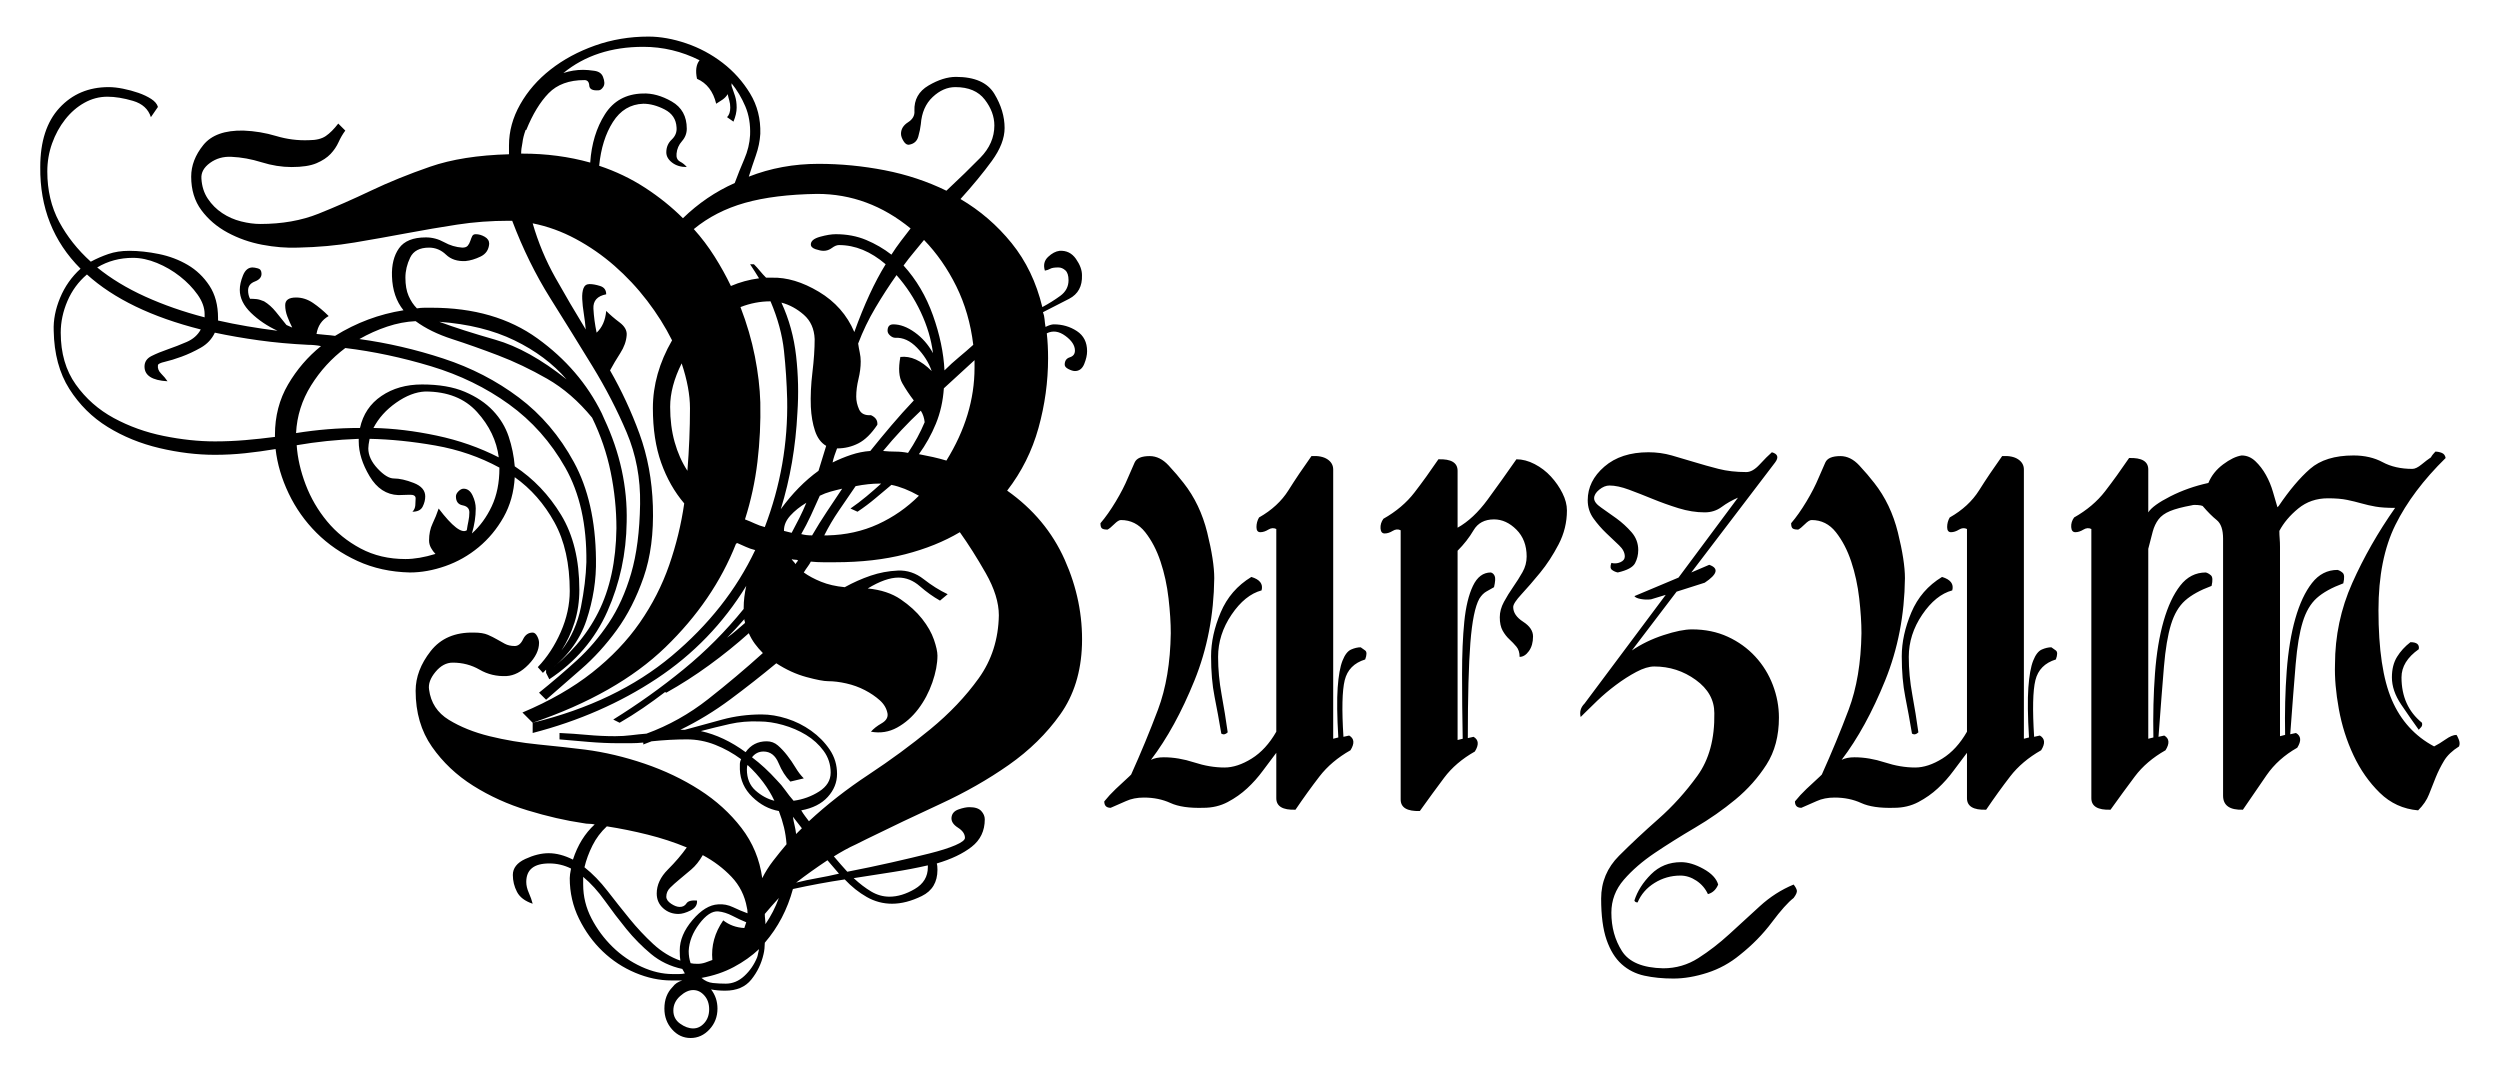 <?xml version="1.0" encoding="UTF-8" standalone="no"?>
<!-- Created with Inkscape (http://www.inkscape.org/) -->
<svg
   xmlns:dc="http://purl.org/dc/elements/1.1/"
   xmlns:cc="http://creativecommons.org/ns#"
   xmlns:rdf="http://www.w3.org/1999/02/22-rdf-syntax-ns#"
   xmlns:svg="http://www.w3.org/2000/svg"
   xmlns="http://www.w3.org/2000/svg"
   xmlns:sodipodi="http://sodipodi.sourceforge.net/DTD/sodipodi-0.dtd"
   xmlns:inkscape="http://www.inkscape.org/namespaces/inkscape"
   width="1640"
   height="700"
   id="svg2"
   sodipodi:version="0.32"
   inkscape:version="0.46"
   version="1.0"
   sodipodi:docname="Burzum2010.svg"
   inkscape:output_extension="org.inkscape.output.svg.inkscape">
  <defs
     id="defs4">
    <inkscape:perspective
       sodipodi:type="inkscape:persp3d"
       inkscape:vp_x="0 : 526.18109 : 1"
       inkscape:vp_y="0 : 1000 : 0"
       inkscape:vp_z="744.09448 : 526.18109 : 1"
       inkscape:persp3d-origin="372.04724 : 350.78739 : 1"
       id="perspective10" />
  </defs>
  <sodipodi:namedview
     id="base"
     pagecolor="#ffffff"
     bordercolor="#666666"
     borderopacity="1.0"
     inkscape:pageopacity="0.0"
     inkscape:pageshadow="2"
     inkscape:zoom="0.49497475"
     inkscape:cx="716.88565"
     inkscape:cy="345.25469"
     inkscape:document-units="px"
     inkscape:current-layer="layer1"
     showgrid="false"
     inkscape:window-width="1680"
     inkscape:window-height="1031"
     inkscape:window-x="-4"
     inkscape:window-y="-4" />
  <g
     inkscape:label="Ebene 1"
     inkscape:groupmode="layer"
     id="layer1"
     transform="translate(669.841,338.879)">
    <path
       style="font-size:419.495px;font-style:normal;font-variant:normal;font-weight:normal;font-stretch:normal;fill:#000000;fill-opacity:1;stroke:none;stroke-width:1px;stroke-linecap:butt;stroke-linejoin:miter;stroke-opacity:1;font-family:Ruritania;-inkscape-font-specification:Ruritania"
       d="M -247.838,149.513 L -247.838,148.246 C -250.637,148.528 -253.366,148.668 -256.024,148.668 C -258.683,148.668 -261.408,148.668 -264.199,148.668 C -270.352,148.668 -276.785,148.389 -283.498,147.83 C -290.21,147.271 -296.643,146.714 -302.796,146.159 L -302.796,141.96 C -296.643,142.242 -290.56,142.662 -284.547,143.221 C -278.535,143.78 -272.452,144.06 -266.298,144.06 C -262.663,144.06 -259.168,143.848 -255.813,143.426 C -252.459,143.003 -249.105,142.656 -245.751,142.383 C -231.208,137.065 -217.713,129.512 -205.265,119.723 C -192.817,109.934 -180.862,99.867 -169.4,89.523 C -171.355,87.56 -173.102,85.531 -174.642,83.436 C -176.183,81.341 -177.512,79.034 -178.63,76.516 C -186.738,83.788 -195.407,90.78 -204.637,97.492 C -213.868,104.205 -223.237,110.215 -232.744,115.524 L -233.576,115.114 C -238.33,118.75 -243.154,122.245 -248.049,125.599 C -252.944,128.953 -258.05,132.171 -263.366,135.252 L -267.553,133.152 C -251.337,123.081 -235.958,112.104 -221.414,100.219 C -206.872,88.335 -193.728,75.121 -181.984,60.578 L -181.984,59.733 C -181.985,57.497 -181.844,55.19 -181.562,52.813 C -181.28,50.437 -180.862,47.989 -180.307,45.471 C -195.405,70.086 -214.979,90.362 -239.03,106.3 C -263.081,122.239 -290.208,134.125 -320.412,141.96 L -320.412,135.252 L -327.12,128.531 C -309.223,120.986 -293.983,112.249 -281.398,102.319 C -268.814,92.389 -258.397,81.481 -250.148,69.597 C -241.9,57.712 -235.469,45.128 -230.856,31.844 C -226.243,18.56 -222.955,5.064 -220.992,-8.643 C -227.427,-16.195 -232.463,-25.076 -236.098,-35.283 C -239.734,-45.491 -241.552,-57.443 -241.552,-71.142 C -241.552,-86.248 -237.357,-101.073 -228.967,-115.616 C -233.44,-124.56 -238.891,-133.227 -245.322,-141.617 C -251.753,-150.006 -258.884,-157.627 -266.714,-164.481 C -274.545,-171.334 -283.005,-177.208 -292.094,-182.103 C -301.184,-186.997 -310.623,-190.422 -320.412,-192.377 C -316.776,-179.796 -311.814,-167.912 -305.523,-156.723 C -299.234,-145.534 -292.589,-134.208 -285.591,-122.747 C -285.873,-126.1 -286.293,-129.525 -286.852,-133.02 C -287.411,-136.515 -287.761,-139.73 -287.901,-142.667 C -288.042,-145.602 -287.763,-147.979 -287.063,-149.797 C -286.363,-151.615 -285.036,-152.524 -283.081,-152.524 C -281.119,-152.524 -278.81,-152.105 -276.156,-151.269 C -273.502,-150.433 -272.174,-148.615 -272.174,-145.816 C -278.046,-144.697 -280.841,-141.552 -280.559,-136.381 C -280.278,-131.208 -279.578,-125.964 -278.46,-120.647 C -274.824,-124.001 -272.729,-128.755 -272.174,-134.908 C -269.657,-132.39 -266.721,-129.873 -263.366,-127.355 C -260.013,-124.837 -258.472,-122.042 -258.745,-118.97 C -259.027,-115.052 -260.426,-111.137 -262.944,-107.224 C -265.462,-103.311 -267.698,-99.536 -269.652,-95.901 C -262.108,-82.757 -255.677,-68.914 -250.36,-54.371 C -245.043,-39.828 -242.107,-24.026 -241.552,-6.965 C -240.989,10.932 -243.016,26.523 -247.633,39.807 C -252.25,53.091 -258.124,64.628 -265.255,74.417 C -272.386,84.206 -280.146,92.737 -288.535,100.008 C -296.925,107.28 -304.615,113.992 -311.604,120.145 L -316.226,115.524 C -307.555,108.534 -299.304,101.474 -291.473,94.343 C -283.643,87.212 -276.651,79.032 -270.497,69.802 C -264.344,60.572 -259.449,49.735 -255.813,37.291 C -252.178,24.848 -250.219,9.677 -249.937,-8.22 C -249.656,-24.999 -252.592,-40.66 -258.745,-55.203 C -264.899,-69.746 -272.381,-84.219 -281.193,-98.621 C -290.005,-113.023 -299.236,-127.916 -308.884,-143.3 C -318.533,-158.684 -326.852,-175.601 -333.841,-194.054 L -335.941,-194.054 C -347.685,-194.053 -359.01,-193.215 -369.917,-191.538 C -380.825,-189.861 -391.871,-187.974 -403.055,-185.88 C -414.24,-183.784 -425.636,-181.757 -437.243,-179.799 C -448.85,-177.84 -461.225,-176.719 -474.369,-176.438 C -481.922,-176.156 -489.752,-176.786 -497.86,-178.326 C -505.968,-179.867 -513.519,-182.523 -520.513,-186.296 C -527.508,-190.068 -533.241,-194.962 -537.713,-200.98 C -542.185,-206.996 -544.421,-214.336 -544.421,-222.999 C -544.421,-230.27 -541.765,-237.192 -536.452,-243.764 C -531.139,-250.335 -522.329,-253.484 -510.022,-253.212 C -502.751,-252.93 -495.62,-251.739 -488.63,-249.64 C -481.64,-247.54 -474.51,-246.631 -467.238,-246.913 C -462.484,-246.913 -458.778,-247.822 -456.119,-249.64 C -453.461,-251.457 -450.736,-254.184 -447.945,-257.82 L -443.324,-253.212 C -445.005,-250.967 -446.475,-248.447 -447.734,-245.652 C -448.993,-242.857 -450.741,-240.271 -452.977,-237.894 C -455.213,-235.517 -458.29,-233.49 -462.207,-231.813 C -466.124,-230.136 -471.578,-229.297 -478.568,-229.298 C -484.994,-229.297 -491.564,-230.345 -498.276,-232.44 C -504.989,-234.535 -511.563,-235.724 -517.998,-236.006 C -523.315,-236.287 -528.001,-234.96 -532.054,-232.024 C -536.108,-229.088 -537.995,-225.661 -537.713,-221.744 C -537.431,-216.709 -536.032,-212.303 -533.514,-208.526 C -530.996,-204.749 -527.851,-201.604 -524.079,-199.091 C -520.307,-196.577 -516.182,-194.76 -511.706,-193.638 C -507.229,-192.515 -503.032,-191.954 -499.115,-191.954 C -484.854,-191.954 -472.131,-194.192 -460.946,-198.669 C -449.761,-203.145 -438.295,-208.18 -426.547,-213.775 C -414.799,-219.369 -401.865,-224.614 -387.744,-229.509 C -373.624,-234.403 -356.356,-237.128 -335.941,-237.683 L -335.941,-243.559 C -335.941,-252.784 -333.494,-261.733 -328.599,-270.405 C -323.704,-279.075 -317.062,-286.697 -308.673,-293.269 C -300.283,-299.84 -290.564,-305.085 -279.516,-309.003 C -268.468,-312.92 -256.791,-314.878 -244.483,-314.879 C -236.657,-314.878 -228.409,-313.408 -219.737,-310.469 C -211.066,-307.528 -203.095,-303.263 -195.823,-297.673 C -188.552,-292.082 -182.539,-285.372 -177.785,-277.542 C -173.032,-269.711 -170.796,-260.901 -171.077,-251.112 C -171.359,-246.358 -172.338,-241.604 -174.015,-236.851 C -175.692,-232.096 -177.231,-227.479 -178.63,-222.999 C -164.36,-228.597 -149.118,-231.397 -132.901,-231.397 C -118.359,-231.397 -103.886,-229.997 -89.483,-227.198 C -75.082,-224.398 -61.586,-219.922 -48.997,-213.769 C -40.335,-221.885 -32.927,-229.088 -26.773,-235.378 C -20.62,-241.668 -17.543,-248.731 -17.543,-256.566 C -17.543,-262.437 -19.641,-268.1 -23.835,-273.554 C -28.03,-279.007 -34.463,-281.734 -43.134,-281.734 C -48.443,-281.734 -53.404,-279.566 -58.016,-275.231 C -62.63,-270.895 -65.218,-264.951 -65.781,-257.398 C -66.063,-254.88 -66.622,-252.153 -67.458,-249.217 C -68.294,-246.281 -70.253,-244.536 -73.334,-243.981 C -74.734,-243.699 -75.993,-244.467 -77.11,-246.286 C -78.229,-248.103 -78.788,-249.712 -78.787,-251.112 C -78.788,-254.184 -77.249,-256.7 -74.172,-258.659 C -71.096,-260.617 -69.698,-263.133 -69.98,-266.206 C -70.253,-273.477 -67.174,-279.001 -60.743,-282.778 C -54.313,-286.554 -48.302,-288.442 -42.711,-288.443 C -30.405,-288.442 -22.013,-284.736 -17.536,-277.324 C -13.06,-269.911 -10.822,-262.433 -10.822,-254.889 C -10.822,-248.171 -13.619,-240.968 -19.213,-233.279 C -24.808,-225.589 -31.659,-217.268 -39.767,-208.315 C -26.906,-200.77 -15.721,-191.124 -6.213,-179.376 C 3.294,-167.628 10.007,-153.646 13.925,-137.43 C 18.115,-139.666 22.028,-142.111 25.664,-144.766 C 29.299,-147.42 31.117,-150.847 31.118,-155.046 C 31.117,-158.118 30.419,-160.284 29.025,-161.543 C 27.629,-162.802 26.09,-163.431 24.409,-163.431 C 21.891,-163.431 20.144,-163.151 19.167,-162.593 C 18.189,-162.033 17.001,-161.613 15.602,-161.332 C 14.483,-164.967 15.183,-167.974 17.701,-170.351 C 20.218,-172.727 22.736,-174.057 25.254,-174.339 C 29.726,-174.62 33.291,-172.872 35.95,-169.096 C 38.608,-165.319 39.938,-161.754 39.938,-158.4 C 40.211,-151.128 37.411,-145.954 31.54,-142.878 C 25.668,-139.801 19.937,-136.867 14.347,-134.076 C 14.901,-132.676 15.249,-131.136 15.39,-129.455 C 15.531,-127.773 15.742,-126.096 16.024,-124.424 C 18.26,-125.541 20.078,-126.1 21.478,-126.101 C 27.067,-126.1 32.101,-124.632 36.578,-121.697 C 41.054,-118.761 43.292,-114.357 43.292,-108.485 C 43.292,-105.967 42.662,-103.17 41.404,-100.093 C 40.145,-97.016 38.116,-95.478 35.317,-95.478 C 34.198,-95.478 32.801,-95.896 31.124,-96.733 C 29.446,-97.569 28.608,-98.551 28.609,-99.677 C 28.608,-102.186 29.726,-103.791 31.963,-104.491 C 34.198,-105.191 35.316,-106.658 35.317,-108.895 C 35.316,-112.257 33.219,-115.477 29.025,-118.554 C 24.829,-121.63 20.773,-122.187 16.856,-120.225 C 17.137,-117.707 17.349,-115.05 17.49,-112.255 C 17.63,-109.46 17.701,-106.663 17.701,-103.864 C 17.701,-88.484 15.603,-73.243 11.409,-58.141 C 7.214,-43.039 0.363,-29.335 -9.145,-17.028 C 7.907,-5.002 20.489,10.1 28.602,28.278 C 36.714,46.457 40.492,65.054 39.938,84.069 C 39.374,101.967 34.618,117.207 25.67,129.792 C 16.721,142.376 5.464,153.422 -8.101,162.93 C -21.668,172.437 -36.631,180.968 -52.991,188.521 C -69.353,196.074 -85.5,203.764 -101.434,211.59 L -108.155,214.944 C -110.673,216.071 -113.189,217.332 -115.702,218.727 C -118.216,220.123 -120.591,221.52 -122.826,222.92 C -119.754,226.556 -116.818,229.91 -114.018,232.982 C -103.957,231.028 -94.31,229.003 -85.08,226.908 C -75.85,224.812 -67.599,222.856 -60.327,221.038 C -53.056,219.22 -47.323,217.402 -43.127,215.584 C -38.933,213.766 -36.836,212.158 -36.835,210.758 C -36.836,208.24 -38.374,206.002 -41.45,204.043 C -44.528,202.085 -45.925,199.846 -45.643,197.329 C -45.362,194.811 -43.823,193.063 -41.028,192.086 C -38.233,191.109 -35.859,190.62 -33.904,190.62 C -30.268,190.62 -27.68,191.459 -26.139,193.136 C -24.599,194.813 -23.829,196.633 -23.828,198.596 C -23.829,206.141 -26.697,212.151 -32.431,216.628 C -38.167,221.104 -45.789,224.742 -55.296,227.541 C -55.015,228.378 -54.874,229.773 -54.873,231.728 C -54.874,239.835 -58.3,245.569 -65.153,248.927 C -72.007,252.285 -78.51,253.965 -84.663,253.965 C -90.536,253.965 -96.058,252.497 -101.229,249.561 C -106.402,246.625 -111.224,242.78 -115.695,238.026 C -126.885,239.699 -138.215,241.794 -149.685,244.312 C -153.321,257.737 -159.47,269.485 -168.132,279.556 C -168.133,280.674 -168.203,281.93 -168.344,283.326 C -168.485,284.721 -168.696,285.982 -168.977,287.109 C -170.377,293.254 -173.034,298.774 -176.947,303.668 C -180.86,308.563 -186.593,311.01 -194.146,311.01 C -195.828,311.01 -197.437,310.942 -198.972,310.805 C -200.509,310.669 -201.977,310.46 -203.376,310.178 C -200.577,313.814 -199.178,318.009 -199.177,322.763 C -199.178,328.071 -200.925,332.613 -204.42,336.39 C -207.915,340.167 -212.044,342.055 -216.806,342.055 C -221.56,342.055 -225.614,340.167 -228.967,336.39 C -232.322,332.613 -233.999,328.071 -233.999,322.763 C -233.999,316.891 -232.181,312.137 -228.545,308.501 C -227.146,306.538 -225.046,305.138 -222.246,304.302 L -229.39,304.302 C -237.216,304.302 -245.115,302.625 -253.086,299.271 C -261.058,295.917 -268.189,291.233 -274.479,285.221 C -280.769,279.208 -285.943,272.075 -290.001,263.822 C -294.059,255.569 -296.089,246.689 -296.088,237.181 C -296.089,235.782 -295.807,233.686 -295.243,230.895 C -299.716,228.659 -304.47,227.541 -309.505,227.541 C -319.576,227.541 -324.611,231.595 -324.611,239.703 C -324.611,241.939 -324.052,244.316 -322.934,246.834 C -321.816,249.352 -320.976,251.728 -320.412,253.965 C -325.448,252.283 -328.874,249.695 -330.692,246.2 C -332.51,242.705 -333.419,238.999 -333.419,235.082 C -333.419,230.61 -330.692,227.115 -325.238,224.597 C -319.785,222.079 -314.681,220.82 -309.927,220.82 C -304.892,220.82 -299.579,222.22 -293.989,225.019 C -290.908,215.512 -286.154,207.822 -279.727,201.95 C -281.127,201.669 -282.386,201.528 -283.504,201.528 C -284.622,201.528 -285.881,201.387 -287.28,201.105 C -298.743,199.432 -310.907,196.637 -323.773,192.72 C -336.639,188.803 -348.525,183.417 -359.432,176.564 C -370.34,169.711 -379.359,161.18 -386.489,150.973 C -393.62,140.765 -397.186,128.531 -397.186,114.269 C -397.186,105.325 -393.9,96.656 -387.328,88.262 C -380.757,79.868 -371.317,75.812 -359.01,76.094 C -355.093,76.094 -352.016,76.585 -349.78,77.566 C -347.544,78.548 -345.587,79.527 -343.91,80.504 C -342.233,81.481 -340.486,82.459 -338.668,83.436 C -336.85,84.413 -334.682,84.902 -332.164,84.902 C -329.928,84.902 -328.111,83.434 -326.711,80.498 C -325.311,77.562 -323.212,76.094 -320.412,76.094 C -319.294,76.094 -318.317,76.864 -317.48,78.405 C -316.644,79.945 -316.226,81.415 -316.226,82.815 C -316.226,87.569 -318.533,92.323 -323.145,97.076 C -327.758,101.83 -332.583,104.344 -337.618,104.617 C -344.045,104.898 -349.917,103.501 -355.233,100.424 C -360.551,97.347 -366.423,95.809 -372.849,95.809 C -377.048,95.809 -380.825,97.838 -384.179,101.896 C -387.533,105.955 -388.933,109.802 -388.378,113.437 C -387.26,122.1 -382.924,128.74 -375.371,133.357 C -367.818,137.974 -358.938,141.542 -348.73,144.06 C -338.523,146.577 -327.756,148.395 -316.431,149.513 C -305.105,150.631 -294.966,151.749 -286.013,152.867 C -273.152,154.54 -260.149,157.615 -247.005,162.091 C -233.862,166.568 -221.837,172.301 -210.929,179.291 C -200.023,186.281 -190.863,194.6 -183.45,204.248 C -176.038,213.897 -171.491,224.874 -169.809,237.181 C -167.855,233.264 -165.481,229.487 -162.685,225.851 C -159.89,222.216 -156.952,218.58 -153.871,214.944 C -154.153,211.035 -154.714,207.333 -155.554,203.838 C -156.396,200.344 -157.516,196.778 -158.915,193.142 C -165.342,192.016 -171.143,188.937 -176.319,183.906 C -181.496,178.875 -184.221,172.864 -184.493,165.874 C -184.494,164.756 -184.494,163.636 -184.493,162.514 C -184.494,161.391 -184.216,160.271 -183.661,159.153 C -188.97,155.244 -194.631,152.101 -200.643,149.724 C -206.656,147.348 -212.88,146.159 -219.315,146.159 C -226.587,146.159 -234.276,146.577 -242.384,147.414 C -243.229,147.695 -244.14,148.045 -245.117,148.463 C -246.095,148.882 -247.001,149.232 -247.838,149.513 L -247.838,149.513 z M -127.025,225.442 C -134.579,230.469 -141.432,235.363 -147.585,240.126 C -143.113,238.999 -138.498,238.018 -133.74,237.181 C -128.982,236.345 -124.226,235.368 -119.472,234.25 L -127.025,225.442 z M -86.341,249.343 C -81.024,249.343 -75.5,247.666 -69.768,244.312 C -64.038,240.958 -61.172,236.204 -61.172,230.051 L -61.172,228.796 C -68.444,230.469 -76.134,231.935 -84.241,233.193 C -92.349,234.452 -100.88,235.782 -109.832,237.181 C -105.915,240.817 -102.068,243.753 -98.291,245.989 C -94.515,248.225 -90.531,249.343 -86.341,249.343 L -86.341,249.343 z M -161.847,186.421 C -165.764,178.032 -171.636,170.201 -179.462,162.93 C -179.744,163.493 -179.885,164.475 -179.885,165.874 C -179.885,171.746 -177.997,176.359 -174.22,179.713 C -170.444,183.067 -166.319,185.303 -161.847,186.421 L -161.847,186.421 z M -126.603,107.984 C -129.403,107.984 -134.158,107.075 -140.871,105.257 C -147.583,103.439 -154.157,100.431 -160.592,96.231 C -170.373,104.339 -180.438,112.24 -190.786,119.934 C -201.134,127.628 -212.044,134.27 -223.514,139.861 L -220.569,139.861 C -212.462,137.625 -204.283,135.388 -196.034,133.152 C -187.786,130.916 -179.185,129.798 -170.232,129.798 C -164.924,129.798 -159.402,130.707 -153.666,132.525 C -147.931,134.343 -142.616,136.999 -137.721,140.494 C -132.827,143.989 -128.773,148.114 -125.559,152.867 C -122.347,157.621 -120.74,162.934 -120.739,168.806 C -120.74,174.396 -122.767,179.429 -126.82,183.906 C -130.875,188.382 -136.678,191.32 -144.231,192.72 C -143.387,194.12 -142.546,195.378 -141.709,196.497 C -140.873,197.615 -140.032,198.733 -139.187,199.851 C -127.444,188.943 -114.371,178.736 -99.968,169.228 C -85.566,159.721 -72.073,149.793 -59.488,139.444 C -46.905,129.096 -36.347,117.98 -27.816,106.095 C -19.286,94.211 -14.88,80.438 -14.598,64.777 C -14.599,56.379 -17.466,47.147 -23.201,37.08 C -28.937,27.013 -34.6,18.067 -40.189,10.24 C -50.542,16.394 -62.499,21.218 -76.061,24.713 C -89.623,28.208 -104.934,29.956 -121.994,29.955 C -124.512,29.956 -127.098,29.956 -129.752,29.955 C -132.407,29.956 -135.134,29.815 -137.933,29.533 C -138.496,30.651 -139.196,31.769 -140.032,32.887 C -140.869,34.005 -141.71,35.264 -142.554,36.664 C -139.473,38.9 -135.697,40.927 -131.224,42.745 C -126.753,44.563 -121.576,45.753 -115.695,46.316 C -110.106,43.236 -104.445,40.718 -98.714,38.763 C -92.983,36.809 -87.041,35.691 -80.887,35.409 C -74.734,35.128 -69.069,37.014 -63.892,41.068 C -58.716,45.122 -53.474,48.408 -48.165,50.925 L -53.196,55.124 C -57.669,52.607 -62.073,49.459 -66.408,45.683 C -70.744,41.906 -75.429,40.018 -80.464,40.018 C -86.055,40.018 -92.768,42.395 -100.602,47.149 C -91.931,47.994 -84.728,50.373 -78.992,54.286 C -73.257,58.199 -68.574,62.462 -64.942,67.075 C -61.311,71.688 -58.725,76.233 -57.184,80.709 C -55.644,85.185 -54.874,88.683 -54.873,91.2 C -54.874,96.517 -55.992,102.391 -58.227,108.822 C -60.464,115.253 -63.541,121.054 -67.458,126.226 C -71.375,131.398 -75.991,135.452 -81.303,138.388 C -86.616,141.324 -92.349,142.233 -98.502,141.115 C -96.822,139.161 -94.513,137.345 -91.577,135.668 C -88.641,133.991 -87.314,131.893 -87.595,129.376 C -88.159,126.022 -89.838,123.086 -92.633,120.568 C -95.428,118.05 -98.714,115.812 -102.49,113.853 C -106.267,111.895 -110.321,110.427 -114.652,109.449 C -118.984,108.472 -122.967,107.984 -126.603,107.984 L -126.603,107.984 z M -160.17,173.005 C -158.207,174.959 -156.387,177.125 -154.71,179.502 C -153.033,181.879 -151.217,184.185 -149.262,186.421 C -143.109,185.585 -137.515,183.558 -132.479,180.34 C -127.444,177.123 -124.926,172.996 -124.926,167.961 C -124.926,162.652 -126.465,157.901 -129.541,153.706 C -132.618,149.511 -136.465,146.014 -141.082,143.215 C -145.699,140.415 -150.735,138.248 -156.188,136.711 C -161.642,135.175 -166.746,134.407 -171.499,134.407 C -178.49,134.125 -185.061,134.684 -191.214,136.084 C -197.368,137.484 -203.658,139.024 -210.085,140.705 C -200.023,142.942 -190.233,147.555 -180.717,154.544 C -177.363,149.791 -172.75,147.414 -166.878,147.414 C -164.079,147.414 -161.632,148.323 -159.536,150.141 C -157.441,151.958 -155.414,154.126 -153.455,156.644 C -151.497,159.162 -149.679,161.818 -148.001,164.613 C -146.325,167.408 -144.509,169.783 -142.554,171.737 L -151.362,173.837 C -154.435,170.765 -157.021,166.711 -159.12,161.675 C -161.22,156.64 -164.506,154.122 -168.977,154.122 C -172.05,154.122 -174.568,155.381 -176.531,157.899 C -170.932,162.098 -165.479,167.133 -160.17,173.005 L -160.17,173.005 z M -146.318,28.688 C -146.882,28.415 -147.583,28.279 -148.424,28.278 C -149.265,28.279 -149.963,28.138 -150.517,27.856 C -150.236,28.411 -149.815,28.97 -149.256,29.533 C -148.697,30.096 -148.281,30.655 -148.008,31.21 C -147.726,30.655 -147.445,30.237 -147.163,29.955 C -146.882,29.674 -146.6,29.252 -146.318,28.688 L -146.318,28.688 z M -192.891,79.448 C -190.929,78.057 -188.97,76.521 -187.015,74.839 C -185.061,73.158 -183.103,71.481 -181.139,69.808 C -181.14,69.245 -181.21,68.825 -181.35,68.547 C -181.492,68.27 -181.562,67.849 -181.562,67.286 C -183.516,69.522 -185.403,71.62 -187.22,73.578 C -189.038,75.537 -190.929,77.494 -192.891,79.448 L -192.891,79.448 z M -324.611,-253.621 L -325.034,-253.621 C -326.152,-250.548 -326.847,-247.753 -327.12,-245.236 C -327.402,-243.836 -327.613,-242.577 -327.754,-241.459 C -327.895,-240.341 -327.965,-239.223 -327.965,-238.105 L -327.12,-238.105 C -311.459,-238.105 -296.639,-236.146 -282.659,-232.229 C -281.823,-244.536 -278.607,-255.093 -273.013,-263.901 C -267.418,-272.709 -259.168,-277.253 -248.26,-277.535 C -242.107,-277.817 -235.744,-276.069 -229.172,-272.293 C -222.601,-268.516 -219.315,-262.574 -219.315,-254.466 C -219.315,-251.385 -220.365,-248.656 -222.464,-246.279 C -224.564,-243.902 -225.75,-241.177 -226.023,-238.105 C -226.305,-235.587 -225.537,-233.84 -223.719,-232.863 C -221.901,-231.885 -220.433,-230.697 -219.315,-229.298 C -223.232,-229.297 -226.45,-230.276 -228.967,-232.236 C -231.485,-234.194 -232.744,-236.432 -232.744,-238.95 C -232.744,-242.304 -231.556,-245.099 -229.179,-247.336 C -226.802,-249.571 -225.75,-252.225 -226.023,-255.298 C -226.305,-260.615 -228.893,-264.532 -233.787,-267.051 C -238.682,-269.568 -243.366,-270.827 -247.838,-270.827 C -256.227,-270.545 -262.87,-266.559 -267.764,-258.87 C -272.659,-251.18 -275.665,-241.6 -276.783,-230.13 C -265.876,-226.493 -255.809,-221.669 -246.583,-215.657 C -237.357,-209.644 -229.109,-203.002 -221.837,-195.731 C -211.766,-205.52 -200.441,-213.214 -187.86,-218.813 C -185.898,-224.121 -183.798,-229.363 -181.562,-234.54 C -179.326,-239.716 -178.067,-244.958 -177.785,-250.267 C -177.504,-257.257 -178.551,-263.549 -180.928,-269.144 C -183.305,-274.738 -186.312,-279.771 -189.947,-284.244 L -189.947,-282.567 C -189.111,-280.33 -188.343,-278.094 -187.643,-275.858 C -186.943,-273.622 -186.593,-271.104 -186.593,-268.305 C -186.593,-265.514 -187.293,-262.437 -188.692,-259.075 L -192.891,-262.019 C -191.492,-263.419 -190.792,-265.514 -190.792,-268.305 C -190.792,-269.986 -191.001,-271.527 -191.419,-272.927 C -191.838,-274.326 -192.188,-275.721 -192.469,-277.113 C -193.306,-275.721 -194.424,-274.535 -195.823,-273.554 C -197.223,-272.572 -198.623,-271.663 -200.022,-270.827 C -201.977,-278.935 -206.172,-284.388 -212.607,-287.188 C -213.725,-292.496 -213.166,-296.55 -210.929,-299.35 C -222.673,-305.221 -234.976,-308.157 -247.838,-308.158 C -268.816,-308.157 -286.295,-302.426 -300.275,-290.965 C -296.084,-292.364 -291.753,-293.064 -287.28,-293.064 C -285.318,-293.064 -282.868,-292.853 -279.932,-292.431 C -276.997,-292.008 -275.11,-290.678 -274.274,-288.443 C -273.156,-285.643 -273.086,-283.475 -274.062,-281.939 C -275.04,-280.403 -276.088,-279.634 -277.205,-279.635 C -281.123,-279.353 -283.152,-280.4 -283.293,-282.778 C -283.434,-285.154 -284.481,-286.343 -286.436,-286.343 C -296.507,-286.343 -304.337,-283.477 -309.927,-277.747 C -315.518,-272.015 -320.412,-263.973 -324.611,-253.621 L -324.611,-253.621 z M -186.17,17.371 L -187.015,17.794 C -196.805,42.681 -212.257,65.332 -233.371,85.747 C -254.486,106.162 -283.5,122.663 -320.412,135.252 C -283.782,126.299 -253.37,111.686 -229.179,91.411 C -204.988,71.137 -186.738,47.994 -174.431,21.98 C -176.667,21.425 -178.694,20.728 -180.512,19.887 C -182.33,19.046 -184.216,18.208 -186.17,17.371 L -186.17,17.371 z M -171.077,-74.918 C -170.796,-61.775 -171.423,-48.77 -172.959,-35.904 C -174.495,-23.038 -177.222,-10.456 -181.139,1.842 C -178.904,2.687 -176.738,3.599 -174.642,4.576 C -172.547,5.553 -170.377,6.323 -168.132,6.886 C -157.789,-20.245 -152.898,-48.213 -153.461,-77.018 C -153.735,-87.643 -154.43,-98.201 -155.548,-108.69 C -156.666,-119.179 -159.607,-130.018 -164.369,-141.207 C -171.077,-141.207 -177.649,-139.948 -184.084,-137.43 C -179.885,-126.523 -176.738,-115.754 -174.642,-105.125 C -172.547,-94.494 -171.359,-84.426 -171.077,-74.918 L -171.077,-74.918 z M -135.423,-116.448 C -135.697,-123.164 -138.072,-128.479 -142.548,-132.393 C -147.024,-136.306 -151.917,-138.962 -157.225,-140.362 C -152.199,-129.455 -148.985,-117.779 -147.585,-105.336 C -146.186,-92.892 -145.904,-80.517 -146.74,-68.21 C -147.859,-45.832 -151.494,-24.717 -157.648,-4.866 C -150.095,-15.21 -141.846,-23.599 -132.901,-30.035 L -127.87,-46.396 C -131.225,-48.35 -133.67,-51.636 -135.206,-56.253 C -136.742,-60.87 -137.651,-66.115 -137.933,-71.987 C -138.215,-78.976 -137.867,-86.527 -136.889,-94.64 C -135.912,-102.752 -135.424,-110.021 -135.423,-116.448 L -135.423,-116.448 z M -150.517,10.65 C -148.844,7.578 -147.167,4.365 -145.486,1.01 C -143.805,-2.344 -142.269,-5.702 -140.877,-9.065 C -145.068,-6.547 -148.561,-3.75 -151.355,-0.673 C -154.151,2.404 -155.548,5.619 -155.548,8.973 L -155.548,9.395 L -150.517,10.65 z M -111.932,-5.288 C -108.296,-7.806 -104.799,-10.462 -101.44,-13.258 C -98.083,-16.053 -94.867,-18.85 -91.794,-21.649 L -93.049,-21.649 C -95.285,-21.649 -97.733,-21.508 -100.391,-21.227 C -103.05,-20.945 -105.774,-20.527 -108.565,-19.972 C -112.201,-14.655 -115.837,-9.34 -119.472,-4.027 C -123.108,1.286 -126.326,6.741 -129.125,12.34 L -127.025,12.34 C -115,12.058 -103.954,9.609 -93.887,4.992 C -83.821,0.375 -74.87,-5.847 -67.035,-13.674 C -73.471,-17.309 -79.483,-19.686 -85.073,-20.804 C -88.436,-18.005 -91.935,-15.069 -95.571,-11.997 C -99.207,-8.924 -103.12,-5.988 -107.31,-3.189 L -111.932,-5.288 z M -50.674,-84.149 C -51.238,-75.759 -52.988,-67.999 -55.923,-60.868 C -58.859,-53.737 -62.563,-47.095 -67.035,-40.942 C -63.963,-40.378 -60.889,-39.749 -57.811,-39.054 C -54.735,-38.358 -51.797,-37.588 -48.997,-36.743 C -36.699,-56.603 -30.55,-76.881 -30.549,-97.578 L -30.549,-102.609 C -33.904,-99.528 -37.258,-96.451 -40.612,-93.379 C -43.966,-90.306 -47.321,-87.229 -50.674,-84.149 L -50.674,-84.149 z M -65.781,-69.465 C -70.253,-65.274 -74.518,-61.011 -78.576,-56.676 C -82.635,-52.34 -86.618,-47.795 -90.527,-43.041 C -87.736,-42.76 -85.012,-42.619 -82.353,-42.619 C -79.695,-42.619 -76.966,-42.341 -74.166,-41.787 C -69.694,-48.495 -66.058,-55.203 -63.259,-61.912 C -63.541,-64.711 -64.381,-67.228 -65.781,-69.465 L -65.781,-69.465 z M -77.11,-164.699 C -68.721,-155.464 -62.288,-144.554 -57.811,-131.97 C -53.335,-119.386 -50.82,-107.363 -50.265,-95.901 C -47.184,-98.973 -44.037,-101.839 -40.823,-104.497 C -37.61,-107.156 -34.463,-109.88 -31.382,-112.671 C -33.063,-126.659 -36.77,-139.455 -42.5,-151.058 C -48.232,-162.661 -55.292,-172.798 -63.681,-181.469 C -65.918,-178.678 -68.156,-175.953 -70.396,-173.295 C -72.636,-170.636 -74.875,-167.771 -77.11,-164.699 L -77.11,-164.699 z M -144.231,11.495 C -143.113,11.777 -141.993,11.988 -140.871,12.129 C -139.749,12.27 -138.492,12.34 -137.1,12.34 C -134.02,7.023 -130.802,1.847 -127.448,-3.189 C -124.094,-8.224 -120.736,-13.26 -117.373,-18.295 C -119.891,-17.732 -122.408,-17.1 -124.926,-16.401 C -127.444,-15.7 -129.821,-14.792 -132.056,-13.674 C -134.02,-9.201 -135.981,-4.868 -137.939,-0.673 C -139.898,3.522 -141.995,7.578 -144.231,11.495 L -144.231,11.495 z M -120.739,-44.719 C -121.295,-43.319 -121.852,-41.78 -122.41,-40.103 C -122.97,-38.426 -123.39,-36.888 -123.671,-35.488 C -119.754,-37.442 -115.698,-39.12 -111.503,-40.519 C -107.308,-41.919 -103.116,-42.76 -98.925,-43.041 C -94.445,-48.631 -89.827,-54.224 -85.073,-59.818 C -80.32,-65.413 -75.425,-70.868 -70.389,-76.186 C -73.189,-79.821 -75.707,-83.596 -77.942,-87.509 C -80.179,-91.422 -80.601,-97.155 -79.21,-104.709 C -72.494,-105.545 -65.64,-102.468 -58.65,-95.478 C -60.605,-101.068 -63.82,-106.172 -68.296,-110.79 C -72.773,-115.406 -77.529,-117.574 -82.564,-117.293 C -83.682,-117.293 -84.8,-117.781 -85.918,-118.759 C -87.037,-119.736 -87.596,-120.783 -87.595,-121.902 C -87.596,-124.701 -86.337,-126.1 -83.819,-126.101 C -79.347,-126.1 -74.663,-124.353 -69.768,-120.858 C -64.874,-117.363 -60.886,-112.816 -57.805,-107.218 C -58.932,-116.17 -61.593,-125.121 -65.787,-134.07 C -69.982,-143.018 -75.293,-151.128 -81.719,-158.4 C -86.473,-151.692 -91.088,-144.561 -95.564,-137.008 C -100.041,-129.455 -103.816,-121.624 -106.888,-113.516 C -106.615,-111.553 -106.267,-109.594 -105.844,-107.64 C -105.422,-105.686 -105.211,-103.727 -105.211,-101.764 C -105.211,-98.128 -105.702,-94.283 -106.683,-90.23 C -107.665,-86.175 -108.156,-82.33 -108.155,-78.695 C -108.156,-75.895 -107.526,-73.098 -106.267,-70.303 C -105.008,-67.508 -102.42,-66.251 -98.502,-66.533 C -95.422,-65.133 -94.022,-63.034 -94.303,-60.235 C -98.221,-54.362 -102.348,-50.308 -106.683,-48.073 C -111.019,-45.836 -115.704,-44.718 -120.739,-44.719 L -120.739,-44.719 z M -163.524,-156.723 C -153.735,-157.004 -143.457,-153.928 -132.69,-147.493 C -121.924,-141.057 -114.164,-132.25 -109.41,-121.07 C -102.975,-138.966 -96.122,-153.787 -88.85,-165.531 C -98.639,-173.92 -108.847,-178.115 -119.472,-178.115 C -120.872,-178.115 -122.411,-177.485 -124.087,-176.227 C -125.765,-174.968 -127.585,-174.338 -129.547,-174.339 C -130.947,-174.338 -132.695,-174.688 -134.79,-175.388 C -136.885,-176.088 -137.933,-177.138 -137.933,-178.538 C -137.933,-180.773 -135.906,-182.45 -131.852,-183.569 C -127.798,-184.687 -124.371,-185.246 -121.572,-185.246 C -114.3,-185.246 -107.658,-183.987 -101.645,-181.469 C -95.633,-178.951 -90.109,-175.738 -85.073,-171.829 C -83.119,-174.902 -81.024,-177.906 -78.787,-180.842 C -76.552,-183.778 -74.452,-186.504 -72.489,-189.022 C -90.95,-204.128 -111.365,-211.682 -133.733,-211.682 C -152.476,-211.4 -168.28,-209.441 -181.146,-205.806 C -194.012,-202.17 -205.199,-196.434 -214.706,-188.6 C -209.671,-183.009 -205.126,-176.999 -201.072,-170.568 C -197.018,-164.137 -193.451,-157.704 -190.369,-151.269 C -184.498,-153.787 -178.345,-155.464 -171.909,-156.301 C -172.754,-157.7 -173.665,-159.168 -174.642,-160.704 C -175.62,-162.24 -176.667,-163.849 -177.785,-165.531 L -175.263,-165.531 C -173.872,-164.131 -172.547,-162.663 -171.288,-161.127 C -170.03,-159.59 -168.7,-158.122 -167.3,-156.723 L -163.524,-156.723 z M -217.215,-71.142 C -217.216,-79.813 -219.033,-89.602 -222.669,-100.51 C -227.705,-90.438 -230.222,-80.931 -230.222,-71.987 C -230.222,-63.597 -229.243,-55.905 -227.284,-48.911 C -225.326,-41.917 -222.528,-35.625 -218.892,-30.035 C -218.338,-37.024 -217.92,-43.946 -217.638,-50.799 C -217.356,-57.653 -217.216,-64.433 -217.215,-71.142 L -217.215,-71.142 z M -167.723,267.381 C -164.087,262.072 -161.151,256.341 -158.915,250.188 C -161.988,253.542 -165.06,257.037 -168.132,260.673 C -168.133,261.791 -168.065,262.909 -167.928,264.027 C -167.791,265.145 -167.723,266.263 -167.723,267.381 L -167.723,267.381 z M -149.685,196.906 C -149.404,198.869 -149.054,200.689 -148.635,202.366 C -148.217,204.043 -147.867,206 -147.585,208.236 L -143.809,204.459 C -144.927,203.06 -145.906,201.801 -146.747,200.683 C -147.588,199.565 -148.567,198.306 -149.685,196.906 L -149.685,196.906 z M -171.909,283.742 C -176.663,288.223 -182.187,292.14 -188.481,295.494 C -194.776,298.848 -201.836,301.225 -209.662,302.625 C -207.426,304.579 -204.911,305.697 -202.115,305.979 C -199.321,306.261 -196.523,306.401 -193.724,306.402 C -189.252,306.401 -185.198,304.722 -181.562,301.364 C -177.926,298.005 -175.131,293.949 -173.176,289.196 C -172.895,288.359 -172.684,287.521 -172.543,286.68 C -172.402,285.839 -172.191,284.86 -171.909,283.742 L -171.909,283.742 z M -228.545,300.103 C -227.146,300.103 -225.746,300.103 -224.346,300.103 C -222.947,300.103 -221.688,299.966 -220.569,299.693 C -220.851,299.13 -221.133,298.639 -221.414,298.221 C -221.696,297.803 -221.974,297.312 -222.246,296.749 C -230.082,295.076 -236.935,291.792 -242.806,286.898 C -248.679,282.003 -254.062,276.549 -258.956,270.537 C -263.851,264.524 -268.537,258.371 -273.013,252.076 C -277.489,245.782 -282.245,240.54 -287.28,236.349 L -287.28,241.38 C -287.281,249.207 -285.463,256.617 -281.827,263.611 C -278.191,270.605 -273.576,276.829 -267.981,282.283 C -262.387,287.736 -256.093,292.07 -249.099,295.283 C -242.105,298.496 -235.254,300.103 -228.545,300.103 L -228.545,300.103 z M -271.752,203.205 C -275.669,206.841 -278.817,211.035 -281.193,215.789 C -283.57,220.543 -285.318,225.297 -286.436,230.051 C -281.119,234.25 -276.083,239.424 -271.329,245.573 C -266.576,251.722 -261.751,257.803 -256.857,263.816 C -251.962,269.828 -246.788,275.352 -241.334,280.388 C -235.881,285.423 -229.941,289.059 -223.514,291.295 C -223.796,289.895 -223.937,287.659 -223.936,284.587 C -223.937,277.879 -221.139,271.237 -215.545,264.661 C -209.95,258.085 -204.354,254.66 -198.755,254.387 C -195.401,254.105 -192.117,254.733 -188.904,256.269 C -185.691,257.805 -182.544,259.132 -179.462,260.25 C -179.463,258.578 -179.603,257.323 -179.885,256.487 C -181.285,248.652 -184.641,241.937 -189.953,236.343 C -195.267,230.748 -201.559,225.997 -208.83,222.088 C -211.066,225.997 -213.582,229.139 -216.377,231.516 C -219.172,233.893 -221.758,236.061 -224.135,238.02 C -226.512,239.978 -228.541,241.796 -230.222,243.473 C -231.904,245.15 -232.744,247.107 -232.744,249.343 C -232.744,251.024 -231.695,252.565 -229.595,253.965 C -227.496,255.364 -225.609,256.064 -223.936,256.064 C -221.974,256.064 -220.504,255.294 -219.526,253.753 C -218.549,252.213 -216.243,251.583 -212.607,251.865 C -212.325,254.664 -213.723,256.832 -216.799,258.369 C -219.876,259.905 -222.533,260.673 -224.768,260.673 C -228.686,260.673 -232.042,259.414 -234.837,256.896 C -237.633,254.379 -239.03,251.165 -239.03,247.256 C -239.03,241.658 -236.583,236.411 -231.688,231.516 C -226.794,226.622 -222.669,221.797 -219.315,217.044 C -227.423,213.69 -235.953,210.894 -244.906,208.658 C -253.859,206.422 -262.808,204.604 -271.752,203.205 L -271.752,203.205 z M -181.562,269.903 L -180.307,266.127 C -183.098,265.008 -186.102,263.611 -189.32,261.934 C -192.538,260.257 -195.683,259.277 -198.755,258.996 C -202.673,258.714 -206.799,261.441 -211.134,267.176 C -215.47,272.911 -217.779,278.856 -218.06,285.009 C -218.06,287.8 -217.642,290.454 -216.806,292.972 C -215.679,293.254 -214.139,293.395 -212.184,293.395 C -210.503,293.395 -208.824,293.115 -207.146,292.556 C -205.47,291.997 -203.931,291.436 -202.531,290.873 C -203.377,281.647 -201,272.98 -195.401,264.872 C -191.492,267.944 -186.879,269.621 -181.562,269.903 L -181.562,269.903 z M -215.116,310.601 C -217.915,310.601 -220.783,311.928 -223.719,314.582 C -226.655,317.236 -228.123,320.381 -228.123,324.017 C -228.123,327.653 -226.655,330.52 -223.719,332.62 C -220.783,334.719 -217.915,335.769 -215.116,335.769 C -212.325,335.769 -209.88,334.581 -207.78,332.204 C -205.681,329.827 -204.631,326.821 -204.631,323.185 C -204.631,319.549 -205.681,316.543 -207.78,314.166 C -209.88,311.789 -212.325,310.601 -215.116,310.601 L -215.116,310.601 z M -289.79,47.993 C -289.79,55.547 -290.84,62.677 -292.939,69.386 C -295.039,76.094 -297.906,82.247 -301.542,87.846 C -295.107,79.457 -290.84,69.947 -288.74,59.317 C -286.641,48.687 -285.454,38.9 -285.181,29.955 C -284.9,5.342 -289.513,-15.355 -299.02,-32.134 C -308.528,-48.913 -320.833,-62.756 -335.934,-73.664 C -351.037,-84.571 -368.097,-92.89 -387.117,-98.621 C -406.136,-104.352 -424.872,-108.336 -443.324,-110.572 C -452.277,-103.863 -459.76,-95.685 -465.772,-86.037 C -471.785,-76.388 -475.069,-65.97 -475.623,-54.781 C -468.634,-55.899 -461.714,-56.737 -454.865,-57.296 C -448.016,-57.855 -440.956,-58.135 -433.684,-58.135 C -431.721,-67.088 -427.034,-74.082 -419.621,-79.117 C -412.209,-84.153 -403.331,-86.67 -392.986,-86.671 C -381.798,-86.67 -372.429,-85.062 -364.88,-81.844 C -357.331,-78.626 -351.18,-74.5 -346.426,-69.465 C -341.672,-64.429 -338.245,-58.766 -336.146,-52.477 C -334.046,-46.186 -332.719,-39.683 -332.164,-32.966 C -319.858,-24.858 -309.718,-14.232 -301.747,-1.089 C -293.776,12.054 -289.79,28.415 -289.79,47.993 L -289.79,47.993 z M -313.704,102.53 L -317.058,98.753 C -310.905,92.318 -305.871,84.626 -301.958,75.678 C -298.045,66.729 -296.089,57.779 -296.088,48.826 C -296.089,30.929 -299.445,15.897 -306.157,3.731 C -312.87,-8.435 -321.539,-18.291 -332.164,-25.836 C -332.719,-16.046 -335.164,-7.307 -339.5,0.383 C -343.836,8.073 -349.289,14.644 -355.861,20.098 C -362.433,25.552 -369.704,29.676 -377.675,32.471 C -385.647,35.266 -393.409,36.664 -400.962,36.664 C -413.542,36.382 -425.007,33.865 -435.355,29.111 C -445.703,24.357 -454.654,18.206 -462.207,10.656 C -469.76,3.108 -475.843,-5.491 -480.456,-15.14 C -485.069,-24.788 -487.935,-34.507 -489.053,-44.296 C -495.761,-43.178 -502.401,-42.269 -508.972,-41.569 C -515.544,-40.869 -522.188,-40.519 -528.905,-40.519 C -540.649,-40.519 -552.745,-41.987 -565.192,-44.923 C -577.64,-47.859 -588.968,-52.474 -599.175,-58.769 C -609.383,-65.063 -617.772,-73.384 -624.344,-83.733 C -630.916,-94.081 -634.338,-106.804 -634.611,-121.902 C -634.893,-128.891 -633.495,-136.092 -630.419,-143.505 C -627.342,-150.917 -622.867,-157.282 -616.996,-162.599 C -634.893,-180.496 -643.705,-202.729 -643.432,-229.298 C -643.432,-246.076 -639.235,-259.01 -630.841,-268.1 C -622.447,-277.189 -611.678,-281.734 -598.535,-281.734 C -595.744,-281.734 -592.601,-281.384 -589.107,-280.685 C -585.612,-279.984 -582.255,-279.075 -579.038,-277.958 C -575.82,-276.839 -573.023,-275.51 -570.646,-273.97 C -568.269,-272.429 -566.799,-270.682 -566.236,-268.728 L -570.857,-262.019 C -572.53,-267.328 -576.443,-270.891 -582.597,-272.709 C -588.75,-274.526 -594.345,-275.435 -599.38,-275.436 C -604.697,-275.435 -609.733,-274.108 -614.486,-271.454 C -619.24,-268.8 -623.435,-265.164 -627.071,-260.547 C -630.706,-255.929 -633.572,-250.685 -635.667,-244.814 C -637.763,-238.941 -638.81,-232.788 -638.81,-226.353 C -638.81,-214.054 -636.224,-203.081 -631.052,-193.433 C -625.88,-183.784 -618.959,-175.042 -610.287,-167.208 C -606.652,-169.171 -602.807,-170.85 -598.753,-172.245 C -594.699,-173.641 -590.154,-174.338 -585.119,-174.339 C -578.965,-174.338 -572.462,-173.641 -565.608,-172.245 C -558.755,-170.85 -552.463,-168.473 -546.732,-165.115 C -541.001,-161.756 -536.247,-157.211 -532.471,-151.481 C -528.694,-145.749 -526.806,-138.689 -526.806,-130.3 L -526.806,-128.623 C -520.652,-127.223 -514.29,-125.964 -507.718,-124.846 C -501.146,-123.728 -494.506,-122.746 -487.798,-121.902 C -494.506,-124.982 -500.308,-128.9 -505.202,-133.654 C -510.097,-138.407 -512.544,-143.439 -512.544,-148.747 C -512.544,-151.546 -511.844,-154.694 -510.445,-158.189 C -509.045,-161.684 -506.95,-163.431 -504.159,-163.431 C -503.314,-163.431 -502.123,-163.222 -500.587,-162.804 C -499.051,-162.385 -498.283,-161.199 -498.283,-159.245 C -498.283,-157 -499.751,-155.319 -502.687,-154.201 C -505.623,-153.083 -507.091,-151.128 -507.091,-148.338 C -507.091,-146.374 -506.672,-144.557 -505.836,-142.884 C -504.436,-142.884 -503.037,-142.813 -501.637,-142.673 C -500.237,-142.532 -498.56,-142.043 -496.606,-141.207 C -493.806,-139.525 -491.218,-137.217 -488.841,-134.281 C -486.465,-131.345 -484.158,-128.477 -481.922,-125.678 C -481.359,-125.396 -480.729,-125.117 -480.034,-124.84 C -479.338,-124.562 -478.709,-124.283 -478.145,-124.001 C -479.263,-126.237 -480.311,-128.614 -481.288,-131.132 C -482.265,-133.649 -482.754,-136.167 -482.754,-138.685 C -482.754,-142.039 -480.377,-143.716 -475.623,-143.716 C -471.715,-143.716 -468.01,-142.527 -464.511,-140.151 C -461.012,-137.774 -457.585,-134.908 -454.231,-131.554 C -458.703,-129.036 -461.362,-125.119 -462.207,-119.802 C -459.971,-119.529 -457.873,-119.322 -455.915,-119.181 C -453.956,-119.04 -451.999,-118.829 -450.045,-118.548 C -436.057,-127.218 -421.091,-132.813 -405.148,-135.331 C -409.902,-141.202 -412.42,-148.615 -412.702,-157.568 C -412.983,-165.112 -411.447,-171.262 -408.093,-176.016 C -404.739,-180.769 -398.863,-183.146 -390.464,-183.146 C -386.274,-183.146 -382.291,-182.098 -378.514,-180.003 C -374.737,-177.908 -370.754,-176.719 -366.563,-176.438 C -364.882,-176.438 -363.691,-176.858 -362.991,-177.699 C -362.292,-178.539 -361.733,-179.589 -361.314,-180.848 C -360.896,-182.107 -360.478,-183.155 -360.06,-183.991 C -359.642,-184.827 -358.874,-185.246 -357.755,-185.246 C -355.793,-185.246 -353.832,-184.687 -351.873,-183.569 C -349.914,-182.45 -348.935,-180.914 -348.935,-178.96 C -349.217,-175.042 -351.105,-172.245 -354.6,-170.568 C -358.095,-168.891 -361.383,-167.912 -364.464,-167.63 C -369.772,-167.348 -374.035,-168.746 -377.253,-171.823 C -380.471,-174.899 -384.179,-176.438 -388.378,-176.438 C -394.531,-176.438 -398.656,-174.27 -400.751,-169.935 C -402.846,-165.599 -403.894,-161.195 -403.894,-156.723 C -403.894,-151.969 -403.194,-147.983 -401.794,-144.766 C -400.395,-141.548 -398.577,-138.821 -396.341,-136.586 C -394.668,-136.867 -392.991,-137.008 -391.309,-137.008 C -389.628,-137.008 -388.092,-137.008 -386.701,-137.008 C -359.014,-137.008 -335.871,-130.295 -317.269,-116.871 C -298.668,-103.445 -284.614,-87.084 -275.106,-67.788 L -273.429,-64.011 C -263.085,-41.923 -258.19,-19.413 -258.745,3.519 C -259.027,24.216 -263.224,43.724 -271.336,62.044 C -279.448,80.363 -292.171,95.254 -309.505,106.716 L -311.604,102.53 C -296.507,91.341 -285.111,78.125 -277.417,62.882 C -269.723,47.639 -265.739,29.252 -265.466,7.718 C -265.466,-4.588 -266.723,-16.893 -269.236,-29.196 C -271.75,-41.499 -275.806,-53.385 -281.404,-64.856 C -290.349,-75.763 -300.204,-84.293 -310.971,-90.447 C -321.737,-96.6 -332.435,-101.704 -343.065,-105.758 C -353.695,-109.812 -363.764,-113.377 -373.271,-116.454 C -382.779,-119.531 -390.751,-123.446 -397.186,-128.2 C -403.339,-127.918 -409.561,-126.728 -415.851,-124.629 C -422.141,-122.529 -428.222,-119.802 -434.094,-116.448 C -415.642,-113.93 -397.256,-109.665 -378.936,-103.652 C -360.617,-97.639 -344.115,-89.111 -329.431,-78.068 C -314.747,-67.024 -302.722,-52.901 -293.355,-35.7 C -283.989,-18.498 -279.164,2.687 -278.882,27.856 C -278.601,41.281 -280.698,54.706 -285.175,68.131 C -289.651,81.556 -298.461,93.022 -311.604,102.53 L -311.604,100.43 L -313.704,102.53 z M -489.475,-53.526 C -489.475,-65.833 -486.607,-76.881 -480.872,-86.671 C -475.137,-96.46 -467.934,-104.849 -459.262,-111.839 C -460.662,-112.121 -462.062,-112.33 -463.461,-112.467 C -464.861,-112.603 -466.261,-112.671 -467.66,-112.671 C -479.123,-113.234 -489.889,-114.216 -499.96,-115.616 C -510.031,-117.015 -519.679,-118.692 -528.905,-120.647 C -530.86,-116.448 -533.934,-113.16 -538.129,-110.783 C -542.324,-108.406 -546.519,-106.449 -550.713,-104.913 C -554.908,-103.377 -558.544,-102.259 -561.621,-101.559 C -564.697,-100.859 -566.236,-100.091 -566.236,-99.255 C -566.517,-97.292 -565.82,-95.472 -564.143,-93.795 C -562.466,-92.118 -561.068,-90.443 -559.95,-88.77 C -570.012,-89.325 -575.044,-92.538 -575.044,-98.41 C -575.044,-101.491 -573.505,-103.799 -570.428,-105.336 C -567.352,-106.872 -563.786,-108.34 -559.732,-109.74 C -555.678,-111.139 -551.554,-112.748 -547.359,-114.566 C -543.164,-116.384 -540.09,-119.111 -538.135,-122.747 C -570.294,-130.854 -595.185,-142.88 -612.809,-158.823 C -618.4,-154.068 -622.663,-148.265 -625.599,-141.412 C -628.534,-134.558 -630.002,-127.637 -630.002,-120.647 C -630.002,-107.222 -626.717,-95.894 -620.145,-86.664 C -613.573,-77.434 -605.254,-70.092 -595.187,-64.638 C -585.121,-59.184 -574.214,-55.269 -562.466,-52.893 C -550.718,-50.515 -539.531,-49.327 -528.905,-49.327 C -522.188,-49.327 -515.544,-49.606 -508.972,-50.166 C -502.401,-50.725 -495.902,-51.426 -489.475,-52.272 L -489.475,-53.526 z M -582.597,-169.73 C -591.268,-169.73 -599.098,-167.63 -606.088,-163.431 C -597.144,-156.159 -586.659,-149.797 -574.634,-144.344 C -562.609,-138.89 -549.602,-134.345 -535.613,-130.709 L -535.613,-132.809 C -535.613,-137.008 -537.152,-141.275 -540.229,-145.611 C -543.305,-149.946 -547.15,-153.93 -551.763,-157.562 C -556.376,-161.193 -561.409,-164.129 -566.863,-166.369 C -572.317,-168.609 -577.561,-169.73 -582.597,-169.73 L -582.597,-169.73 z M -408.502,-14.096 C -416.337,-14.378 -422.632,-18.502 -427.385,-26.469 C -432.139,-34.436 -434.516,-42.055 -434.516,-49.327 L -434.516,-51.004 C -441.788,-50.731 -448.78,-50.244 -455.492,-49.545 C -462.205,-48.845 -468.779,-47.936 -475.214,-46.818 C -474.65,-38.428 -472.692,-29.827 -469.338,-21.016 C -465.983,-12.203 -461.3,-4.162 -455.287,3.11 C -449.275,10.381 -441.933,16.324 -433.262,20.936 C -424.59,25.55 -414.801,27.856 -403.894,27.856 C -398.022,27.856 -391.45,26.738 -384.179,24.502 C -385.297,23.384 -386.276,22.055 -387.117,20.514 C -387.958,18.974 -388.378,17.367 -388.378,15.694 C -388.378,11.495 -387.608,7.787 -386.067,4.569 C -384.527,1.352 -383.197,-1.934 -382.079,-5.288 C -373.135,6.464 -366.982,11.218 -363.619,8.973 C -363.346,7.019 -362.998,5.062 -362.575,3.103 C -362.153,1.145 -361.942,-0.812 -361.942,-2.766 C -361.942,-5.284 -363.41,-6.822 -366.346,-7.382 C -369.282,-7.94 -370.75,-9.897 -370.749,-13.251 C -370.75,-14.369 -370.191,-15.489 -369.072,-16.612 C -367.955,-17.734 -366.836,-18.295 -365.718,-18.295 C -363.201,-18.295 -361.244,-16.825 -359.849,-13.885 C -358.453,-10.945 -357.756,-8.079 -357.755,-5.288 C -357.756,0.029 -358.592,5.483 -360.265,11.073 C -354.956,6.319 -350.623,0.377 -347.264,-6.754 C -343.906,-13.885 -342.227,-22.204 -342.227,-31.712 L -342.227,-32.134 C -355.089,-39.124 -369.07,-43.948 -384.172,-46.607 C -399.275,-49.265 -413.679,-50.731 -427.385,-51.004 C -427.949,-48.213 -428.23,-46.118 -428.23,-44.719 C -428.23,-40.246 -426.201,-35.842 -422.143,-31.507 C -418.085,-27.171 -414.52,-25.003 -411.447,-25.003 C -407.811,-25.003 -403.476,-24.024 -398.44,-22.065 C -393.405,-20.106 -390.887,-17.168 -390.887,-13.251 C -390.887,-11.015 -391.446,-8.779 -392.564,-6.543 C -393.682,-4.307 -395.923,-3.189 -399.285,-3.189 C -398.167,-4.307 -397.538,-5.704 -397.397,-7.382 C -397.256,-9.058 -397.186,-10.597 -397.186,-11.997 C -397.186,-13.678 -398.583,-14.448 -401.378,-14.307 C -404.173,-14.166 -406.548,-14.096 -408.502,-14.096 L -408.502,-14.096 z M -390.887,-82.049 C -397.041,-81.776 -403.403,-79.331 -409.975,-74.714 C -416.547,-70.096 -421.509,-64.57 -424.863,-58.135 C -411.72,-57.862 -397.877,-56.187 -383.334,-53.11 C -368.791,-50.033 -355.229,-45.277 -342.649,-38.842 C -344.049,-49.749 -348.803,-59.677 -356.911,-68.626 C -365.019,-77.575 -376.344,-82.049 -390.887,-82.049 L -390.887,-82.049 z M -298.188,-90.025 C -307.132,-100.368 -318.526,-108.897 -332.369,-115.609 C -346.213,-122.322 -362.642,-126.378 -381.657,-127.778 C -371.868,-124.142 -359.633,-120.226 -344.953,-116.032 C -330.274,-111.837 -314.686,-103.168 -298.188,-90.025 L -298.188,-90.025 z M 204.738,145.737 L 208.092,144.892 C 207.256,130.912 207.117,120.007 207.676,112.176 C 208.235,104.346 209.285,98.472 210.826,94.554 C 212.366,90.637 214.254,88.19 216.49,87.212 C 218.726,86.235 220.822,85.747 222.776,85.747 C 223.621,86.301 224.602,86.999 225.721,87.84 C 226.839,88.68 226.839,90.641 225.721,93.722 C 218.449,95.958 213.973,100.501 212.291,107.35 C 210.61,114.199 210.333,126.572 211.459,144.469 L 215.223,143.637 C 218.586,145.592 218.867,148.809 216.068,153.29 C 207.678,158.044 200.898,163.775 195.726,170.483 C 190.554,177.191 185.309,184.463 179.992,192.297 C 171.602,192.579 167.408,190.061 167.408,184.744 L 167.408,154.967 C 164.608,158.603 161.67,162.518 158.594,166.713 C 155.517,170.908 152.092,174.752 148.32,178.247 C 144.547,181.742 140.282,184.749 135.524,187.266 C 130.766,189.784 125.451,191.043 119.579,191.043 C 110.353,191.316 103.154,190.264 97.982,187.887 C 92.81,185.51 87.007,184.322 80.572,184.322 C 76.1,184.322 72.184,185.092 68.826,186.633 C 65.468,188.173 62.111,189.643 58.757,191.043 C 55.958,191.043 54.558,189.643 54.558,186.844 C 56.794,184.044 59.312,181.318 62.111,178.663 C 64.911,176.009 67.847,173.282 70.919,170.483 L 72.186,169.228 C 78.613,154.967 84.483,140.774 89.796,126.649 C 95.108,112.524 97.906,95.813 98.187,76.516 C 98.187,69.808 97.699,62.189 96.721,53.658 C 95.744,45.128 93.997,37.086 91.479,29.533 C 88.961,21.98 85.605,15.547 81.41,10.234 C 77.216,4.921 71.901,2.265 65.465,2.265 C 64.347,2.265 62.879,3.174 61.062,4.992 C 59.244,6.81 57.776,8 56.658,8.563 C 55.258,8.564 54.14,8.352 53.304,7.93 C 52.467,7.507 52.049,6.319 52.049,4.364 C 55.403,0.447 58.757,-4.309 62.111,-9.904 C 65.465,-15.498 68.124,-20.672 70.087,-25.426 C 71.76,-29.335 73.226,-32.689 74.484,-35.488 C 75.743,-38.287 79.031,-39.687 84.348,-39.687 C 88.82,-39.687 92.945,-37.658 96.721,-33.6 C 100.498,-29.542 103.786,-25.695 106.585,-22.059 C 113.848,-12.833 119.018,-1.998 122.095,10.445 C 125.172,22.889 126.71,32.887 126.71,40.44 C 126.437,64.491 122.106,86.865 113.716,107.561 C 105.327,128.258 95.815,145.596 85.181,159.576 C 87.417,158.458 90.216,157.899 93.579,157.899 C 100.005,157.899 106.645,159.017 113.499,161.253 C 120.352,163.489 126.996,164.607 133.431,164.607 C 139.021,164.607 144.964,162.65 151.258,158.737 C 157.552,154.824 162.935,148.95 167.408,141.115 L 167.408,8.141 C 165.726,7.305 163.977,7.446 162.159,8.563 C 160.341,9.682 158.596,10.241 156.923,10.24 C 155.241,10.241 154.401,9.12 154.401,6.88 C 154.401,4.64 154.96,2.542 156.078,0.588 C 164.467,-4.166 170.9,-10.108 175.377,-17.239 C 179.853,-24.37 184.887,-31.852 190.477,-39.687 C 194.949,-39.96 198.444,-39.258 200.962,-37.581 C 203.479,-35.904 204.738,-33.67 204.738,-30.88 L 204.738,145.737 z M 157.755,48.416 C 150.483,50.371 143.912,55.683 138.04,64.354 C 132.168,73.026 129.232,82.252 129.232,92.032 C 129.232,100.149 130,108.402 131.536,116.791 C 133.073,125.181 134.404,133.43 135.531,141.538 C 134.131,142.937 132.731,143.219 131.332,142.383 C 129.932,133.993 128.464,125.951 126.928,118.257 C 125.391,110.563 124.623,101.685 124.623,91.623 C 124.623,82.388 126.721,72.808 130.916,62.882 C 135.11,52.957 141.821,45.194 151.047,39.595 C 156.637,41.277 158.873,44.217 157.755,48.416 L 157.755,48.416 z M 286.338,146.569 L 289.692,145.737 C 289.411,130.912 289.27,116.858 289.27,103.573 C 289.27,90.289 289.758,78.753 290.736,68.963 C 291.713,59.174 293.601,51.343 296.4,45.471 C 299.2,39.6 303.117,36.664 308.153,36.664 C 309.271,36.946 310.109,37.716 310.668,38.974 C 311.227,40.233 311.084,42.681 310.239,46.316 C 308.848,47.153 307.244,48.06 305.426,49.037 C 303.608,50.014 301.999,51.625 300.599,53.87 C 297.8,58.897 295.841,68.543 294.723,82.808 C 293.605,97.074 293.046,117.909 293.046,145.314 L 296.823,144.469 C 300.177,146.432 300.454,149.65 297.655,154.122 C 289.265,158.876 282.555,164.609 277.524,171.321 C 272.493,178.034 267.178,185.308 261.579,193.142 C 253.189,193.416 248.995,190.898 248.995,185.589 L 248.995,8.973 C 247.322,8.137 245.577,8.278 243.759,9.395 C 241.941,10.514 240.191,11.073 238.51,11.073 C 236.829,11.073 235.92,9.955 235.783,7.718 C 235.646,5.483 236.278,3.387 237.678,1.433 C 246.067,-3.321 252.848,-9.054 258.02,-15.767 C 263.192,-22.479 268.437,-29.753 273.754,-37.588 C 282.143,-37.869 286.338,-35.351 286.338,-30.035 L 286.338,7.296 C 293.328,3.387 299.9,-2.764 306.053,-11.158 C 312.207,-19.552 318.497,-28.362 324.923,-37.588 C 328.841,-37.588 332.826,-36.538 336.88,-34.439 C 340.934,-32.339 344.5,-29.612 347.576,-26.258 C 350.653,-22.904 353.171,-19.268 355.13,-15.351 C 357.088,-11.433 358.067,-7.657 358.068,-4.021 C 358.067,3.805 356.25,11.214 352.614,18.203 C 348.978,25.193 344.922,31.415 340.446,36.869 C 335.969,42.322 331.913,47.008 328.277,50.925 C 324.642,54.843 322.824,57.642 322.824,59.323 C 322.824,62.959 324.991,66.175 329.327,68.97 C 333.663,71.765 335.83,74.98 335.831,78.616 C 335.83,82.533 334.922,85.749 333.104,88.262 C 331.286,90.776 329.259,92.032 327.023,92.032 C 327.023,89.242 326.323,87.008 324.923,85.33 C 323.523,83.654 321.985,82.045 320.308,80.504 C 318.631,78.964 317.163,77.075 315.904,74.839 C 314.645,72.603 314.016,69.667 314.016,66.031 C 314.016,62.677 314.925,59.321 316.743,55.963 C 318.561,52.604 320.59,49.319 322.83,46.105 C 325.07,42.892 327.1,39.677 328.917,36.459 C 330.735,33.241 331.644,29.815 331.644,26.179 C 331.644,18.908 329.406,13.034 324.93,8.557 C 320.453,4.081 315.556,1.843 310.239,1.842 C 304.086,1.843 299.612,4.219 296.817,8.973 C 294.021,13.727 290.529,18.203 286.338,22.402 L 286.338,146.569 z M 369.602,128.953 L 367.08,131.475 C 366.244,128.113 367.085,125.177 369.602,122.667 L 422.884,51.348 L 413.231,54.279 C 410.995,54.561 408.757,54.493 406.517,54.074 C 404.276,53.656 402.879,53.025 402.324,52.18 L 431.269,40.018 L 470.277,-12.419 C 466.368,-10.738 462.805,-8.708 459.587,-6.332 C 456.37,-3.955 452.661,-2.766 448.462,-2.766 C 442.872,-2.766 437.141,-3.675 431.269,-5.493 C 425.398,-7.311 419.735,-9.338 414.281,-11.574 C 408.827,-13.81 403.653,-15.837 398.759,-17.655 C 393.864,-19.473 389.599,-20.382 385.963,-20.382 C 383.727,-20.382 381.491,-19.473 379.255,-17.655 C 377.019,-15.837 375.901,-13.951 375.901,-11.997 C 375.901,-10.042 377.437,-8.015 380.51,-5.916 C 383.582,-3.816 386.936,-1.439 390.572,1.215 C 394.208,3.869 397.496,6.876 400.436,10.234 C 403.376,13.593 404.846,17.508 404.846,21.98 C 404.846,25.061 404.146,27.929 402.747,30.583 C 401.347,33.237 397.57,35.264 391.417,36.664 C 390.017,36.382 388.758,35.823 387.64,34.987 C 386.522,34.15 386.381,32.614 387.218,30.378 C 389.181,30.933 391.139,30.79 393.094,29.949 C 395.048,29.109 396.026,27.852 396.026,26.179 C 396.026,23.661 394.769,21.214 392.255,18.837 C 389.742,16.46 386.947,13.804 383.87,10.868 C 380.793,7.932 377.996,4.717 375.478,1.221 C 372.961,-2.273 371.702,-6.261 371.702,-10.742 C 371.702,-19.131 375.338,-26.471 382.609,-32.761 C 389.881,-39.051 399.529,-42.196 411.554,-42.197 C 416.863,-42.196 421.964,-41.499 426.859,-40.103 C 431.754,-38.708 436.719,-37.24 441.754,-35.7 C 446.79,-34.159 452.034,-32.691 457.488,-31.296 C 462.941,-29.9 469.022,-29.202 475.731,-29.202 C 478.53,-29.202 481.468,-30.879 484.545,-34.234 C 487.622,-37.588 490.278,-40.242 492.514,-42.197 C 496.431,-41.078 497.131,-38.842 494.614,-35.488 L 439.655,36.664 L 451.407,31.633 C 457.833,33.869 456.852,37.782 448.462,43.372 L 430.015,49.248 L 400.647,87.846 C 406.801,83.647 413.722,80.289 421.412,77.771 C 429.102,75.253 435.323,73.994 440.077,73.994 C 448.748,73.994 456.579,75.603 463.569,78.821 C 470.559,82.038 476.571,86.374 481.607,91.827 C 486.642,97.281 490.489,103.503 493.148,110.493 C 495.806,117.483 497.136,124.613 497.136,131.885 C 497.136,143.91 494.409,154.188 488.955,162.718 C 483.501,171.249 476.719,178.87 468.606,185.583 C 460.494,192.295 451.684,198.449 442.177,204.043 C 432.669,209.638 423.859,215.162 415.747,220.615 C 407.635,226.069 400.852,231.941 395.398,238.231 C 389.945,244.521 387.218,251.724 387.218,259.841 C 387.218,269.348 389.526,277.738 394.144,285.009 C 398.761,292.281 407.782,296.053 421.207,296.326 C 429.597,296.326 437.286,294.09 444.276,289.618 C 451.266,285.146 458.047,279.904 464.619,273.891 C 471.19,267.878 477.832,261.795 484.545,255.642 C 491.257,249.488 498.667,244.734 506.776,241.38 C 507.893,242.78 508.593,244.039 508.875,245.157 C 509.157,246.275 508.457,247.952 506.776,250.188 C 503.14,252.987 498.386,258.302 492.514,266.133 C 486.642,273.963 479.652,281.092 471.544,287.519 C 465.109,292.836 457.976,296.753 450.146,299.271 C 442.315,301.788 434.905,303.047 427.915,303.047 C 420.925,303.047 414.563,302.418 408.828,301.159 C 403.092,299.9 398.127,297.382 393.932,293.606 C 389.738,289.829 386.452,284.514 384.075,277.661 C 381.698,270.808 380.51,261.791 380.51,250.611 C 380.51,239.703 384.425,230.334 392.255,222.504 C 400.086,214.673 408.685,206.631 418.051,198.378 C 427.418,190.125 435.948,180.686 443.643,170.06 C 451.336,159.435 455.043,145.732 454.761,128.953 C 454.761,120.282 450.705,113.011 442.593,107.139 C 434.481,101.267 425.393,98.331 415.331,98.331 C 411.977,98.331 408.062,99.519 403.585,101.896 C 399.109,104.273 394.632,107.139 390.156,110.493 C 385.679,113.847 381.623,117.274 377.988,120.773 C 374.352,124.272 371.557,126.999 369.602,128.953 L 369.602,128.953 z M 450.562,247.666 C 448.889,244.03 446.374,241.094 443.015,238.858 C 439.657,236.622 436.16,235.504 432.524,235.504 C 426.37,235.504 420.708,237.113 415.536,240.331 C 410.364,243.548 406.66,247.811 404.424,253.12 C 403.306,253.12 402.606,252.701 402.324,251.865 C 404.279,245.712 407.914,239.978 413.231,234.666 C 418.548,229.353 425.12,226.696 432.946,226.696 C 437.419,226.696 442.311,228.164 447.624,231.1 C 452.937,234.036 456.156,237.463 457.283,241.38 C 455.883,244.734 453.643,246.83 450.562,247.666 L 450.562,247.666 z M 657.826,145.737 L 661.18,144.892 C 660.344,130.912 660.205,120.007 660.764,112.176 C 661.323,104.346 662.373,98.472 663.914,94.554 C 665.454,90.637 667.342,88.19 669.578,87.212 C 671.814,86.235 673.91,85.747 675.864,85.747 C 676.709,86.301 677.69,86.999 678.809,87.84 C 679.927,88.68 679.927,90.641 678.809,93.722 C 671.537,95.958 667.061,100.501 665.379,107.35 C 663.698,114.199 663.421,126.572 664.547,144.469 L 668.311,143.637 C 671.674,145.592 671.955,148.809 669.156,153.29 C 660.766,158.044 653.985,163.775 648.814,170.483 C 643.641,177.191 638.397,184.463 633.08,192.297 C 624.69,192.579 620.495,190.061 620.496,184.744 L 620.496,154.967 C 617.696,158.603 614.758,162.518 611.681,166.713 C 608.605,170.908 605.18,174.752 601.408,178.247 C 597.635,181.742 593.37,184.749 588.612,187.266 C 583.854,189.784 578.539,191.043 572.667,191.043 C 563.441,191.316 556.242,190.264 551.07,187.887 C 545.898,185.51 540.095,184.322 533.66,184.322 C 529.188,184.322 525.272,185.092 521.914,186.633 C 518.556,188.173 515.199,189.643 511.845,191.043 C 509.046,191.043 507.646,189.643 507.646,186.844 C 509.882,184.044 512.4,181.318 515.199,178.663 C 517.999,176.009 520.935,173.282 524.007,170.483 L 525.274,169.228 C 531.701,154.967 537.571,140.774 542.884,126.649 C 548.196,112.524 550.994,95.813 551.275,76.516 C 551.275,69.808 550.787,62.189 549.809,53.658 C 548.832,45.128 547.085,37.086 544.567,29.533 C 542.049,21.98 538.693,15.547 534.498,10.234 C 530.303,4.921 524.989,2.265 518.553,2.265 C 517.435,2.265 515.967,3.174 514.15,4.992 C 512.332,6.81 510.864,8 509.746,8.563 C 508.346,8.564 507.228,8.352 506.392,7.93 C 505.555,7.507 505.137,6.319 505.137,4.364 C 508.491,0.447 511.845,-4.309 515.199,-9.904 C 518.553,-15.498 521.212,-20.672 523.175,-25.426 C 524.848,-29.335 526.314,-32.689 527.572,-35.488 C 528.831,-38.287 532.119,-39.687 537.436,-39.687 C 541.908,-39.687 546.033,-37.658 549.809,-33.6 C 553.586,-29.542 556.874,-25.695 559.673,-22.059 C 566.936,-12.833 572.106,-1.998 575.183,10.445 C 578.26,22.889 579.798,32.887 579.798,40.44 C 579.525,64.491 575.194,86.865 566.804,107.561 C 558.414,128.258 548.903,145.596 538.268,159.576 C 540.505,158.458 543.304,157.899 546.667,157.899 C 553.093,157.899 559.733,159.017 566.586,161.253 C 573.44,163.489 580.084,164.607 586.519,164.607 C 592.109,164.607 598.052,162.65 604.346,158.737 C 610.64,154.824 616.023,148.95 620.496,141.115 L 620.496,8.141 C 618.814,7.305 617.065,7.446 615.247,8.563 C 613.429,9.682 611.683,10.241 610.011,10.24 C 608.329,10.241 607.489,9.12 607.489,6.88 C 607.489,4.64 608.048,2.542 609.166,0.588 C 617.555,-4.166 623.988,-10.108 628.465,-17.239 C 632.941,-24.37 637.974,-31.852 643.565,-39.687 C 648.037,-39.96 651.532,-39.258 654.05,-37.581 C 656.567,-35.904 657.826,-33.67 657.826,-30.88 L 657.826,145.737 z M 610.843,48.416 C 603.571,50.371 597,55.683 591.128,64.354 C 585.256,73.026 582.32,82.252 582.32,92.032 C 582.32,100.149 583.088,108.402 584.624,116.791 C 586.161,125.181 587.492,133.43 588.619,141.538 C 587.219,142.937 585.819,143.219 584.42,142.383 C 583.02,133.993 581.552,125.951 580.016,118.257 C 578.479,110.563 577.711,101.685 577.711,91.623 C 577.711,82.388 579.809,72.808 584.004,62.882 C 588.198,52.957 594.909,45.194 604.135,39.595 C 609.725,41.277 611.961,44.217 610.843,48.416 L 610.843,48.416 z M 739.426,145.737 L 742.78,144.892 C 742.498,130.076 742.846,116.094 743.823,102.946 C 744.801,89.798 746.689,78.332 749.488,68.547 C 752.288,58.762 755.923,51.002 760.396,45.267 C 764.868,39.532 770.462,36.664 777.179,36.664 C 778.297,36.946 779.415,37.575 780.533,38.552 C 781.651,39.529 781.792,41.836 780.956,45.471 C 773.402,48.271 767.599,51.489 763.545,55.124 C 759.491,58.76 756.414,64.002 754.315,70.851 C 752.215,77.701 750.677,86.929 749.7,98.536 C 748.722,110.143 747.534,125.454 746.134,144.469 L 749.911,143.637 C 753.265,145.592 753.542,148.809 750.743,153.29 C 742.353,158.044 735.643,163.775 730.612,170.483 C 725.581,177.191 720.266,184.463 714.667,192.297 C 706.277,192.579 702.083,190.061 702.083,184.744 L 702.083,8.141 C 700.41,7.305 698.664,7.446 696.847,8.563 C 695.029,9.682 693.279,10.241 691.598,10.24 C 689.916,10.241 689.007,9.12 688.871,6.88 C 688.734,4.64 689.366,2.542 690.766,0.588 C 699.155,-4.166 705.936,-9.899 711.108,-16.612 C 716.28,-23.324 721.524,-30.593 726.842,-38.42 C 735.231,-38.701 739.426,-36.188 739.426,-30.88 L 739.426,-2.766 C 741.38,-5.847 746.202,-9.344 753.892,-13.258 C 761.582,-17.171 769.903,-20.104 778.856,-22.059 C 780.81,-26.821 784.026,-30.879 788.502,-34.234 C 792.979,-37.588 797.035,-39.542 800.671,-40.097 C 804.025,-40.097 807.031,-38.84 809.69,-36.327 C 812.348,-33.813 814.655,-30.807 816.609,-27.308 C 818.563,-23.808 820.1,-20.102 821.218,-16.189 C 822.336,-12.276 823.317,-8.92 824.162,-6.121 L 824.994,-6.965 C 831.984,-17.309 838.835,-25.417 845.548,-31.289 C 852.26,-37.161 861.77,-40.097 874.077,-40.097 C 881.349,-40.097 887.711,-38.629 893.165,-35.693 C 898.618,-32.757 905.122,-31.289 912.675,-31.289 C 914.348,-31.289 916.373,-32.268 918.75,-34.227 C 921.126,-36.186 923.156,-37.724 924.837,-38.842 C 925.119,-39.405 925.539,-40.037 926.098,-40.737 C 926.657,-41.437 927.214,-42.064 927.769,-42.619 C 929.168,-42.619 930.568,-42.339 931.968,-41.78 C 933.367,-41.221 934.208,-40.101 934.49,-38.42 C 919.947,-24.158 908.969,-9.547 901.557,5.414 C 894.144,20.376 890.438,39.041 890.438,61.41 C 890.438,87.142 893.374,106.791 899.246,120.357 C 905.118,133.923 914.348,144.06 926.937,150.768 C 929.172,149.65 931.688,148.111 934.483,146.153 C 937.278,144.194 939.657,143.215 941.621,143.215 C 941.902,143.496 942.391,144.476 943.086,146.153 C 943.782,147.83 943.852,149.368 943.298,150.768 C 938.825,153.567 935.539,156.714 933.44,160.209 C 931.34,163.704 929.522,167.34 927.986,171.117 C 926.45,174.893 924.982,178.599 923.583,182.235 C 922.183,185.871 919.806,189.366 916.452,192.72 C 906.662,191.875 898.271,188.028 891.277,181.179 C 884.282,174.33 878.549,166.152 874.077,156.644 C 869.605,147.136 866.389,136.997 864.431,126.226 C 862.472,115.456 861.634,105.739 861.915,97.076 C 861.915,78.334 865.69,60.503 873.239,43.583 C 880.787,26.663 890.156,10.236 901.345,-5.698 C 896.028,-5.698 891.763,-5.979 888.55,-6.543 C 885.336,-7.106 882.262,-7.806 879.326,-8.643 C 876.39,-9.479 873.243,-10.247 869.885,-10.947 C 866.526,-11.647 862.329,-11.996 857.294,-11.997 C 849.749,-11.996 843.25,-9.758 837.796,-5.282 C 832.343,-0.805 828.216,4.087 825.417,9.395 C 825.417,11.077 825.487,12.756 825.628,14.433 C 825.769,16.11 825.839,17.926 825.839,19.88 L 825.839,144.06 L 829.193,143.215 C 828.912,128.39 829.262,114.406 830.243,101.263 C 831.225,88.119 833.113,76.653 835.908,66.864 C 838.703,57.074 842.339,49.314 846.815,43.583 C 851.292,37.852 856.884,34.987 863.592,34.987 C 864.71,35.268 865.828,35.898 866.947,36.875 C 868.064,37.852 868.205,40.159 867.369,43.794 C 859.816,46.594 854.012,49.812 849.958,53.447 C 845.904,57.083 842.827,62.325 840.728,69.174 C 838.628,76.024 837.09,85.252 836.113,96.859 C 835.136,108.466 833.947,123.777 832.548,142.792 L 836.324,141.96 C 839.678,143.915 839.96,147.132 837.169,151.613 C 828.779,156.367 822.067,162.377 817.032,169.644 C 811.996,176.912 806.82,184.463 801.503,192.297 C 792.831,192.579 788.496,189.502 788.496,183.067 L 788.496,14.427 C 788.496,8.555 787.098,4.501 784.303,2.265 C 781.508,0.029 778.434,-3.048 775.08,-6.965 C 774.516,-7.247 773.396,-7.456 771.719,-7.593 C 770.042,-7.729 768.785,-7.661 767.949,-7.388 C 761.795,-6.261 757.041,-5 753.687,-3.605 C 750.333,-2.209 747.815,-0.394 746.134,1.842 C 744.453,4.079 743.194,6.735 742.358,9.812 C 741.521,12.888 740.544,16.667 739.426,21.148 L 739.426,145.737 z M 899.246,105.462 C 899.246,100.145 900.366,95.668 902.606,92.032 C 904.847,88.397 907.78,85.183 911.408,82.392 C 915.607,82.393 917.425,83.929 916.861,87.001 C 909.317,92.318 905.544,98.472 905.545,105.462 C 905.544,118.05 910.016,127.98 918.961,135.252 C 919.242,136.37 919.104,137.277 918.545,137.972 C 917.986,138.668 917.425,139.297 916.861,139.861 C 913.226,134.825 909.381,129.301 905.327,123.288 C 901.273,117.276 899.246,111.334 899.246,105.462 L 899.246,105.462 z"
       id="text2383" />
  </g>
</svg>
